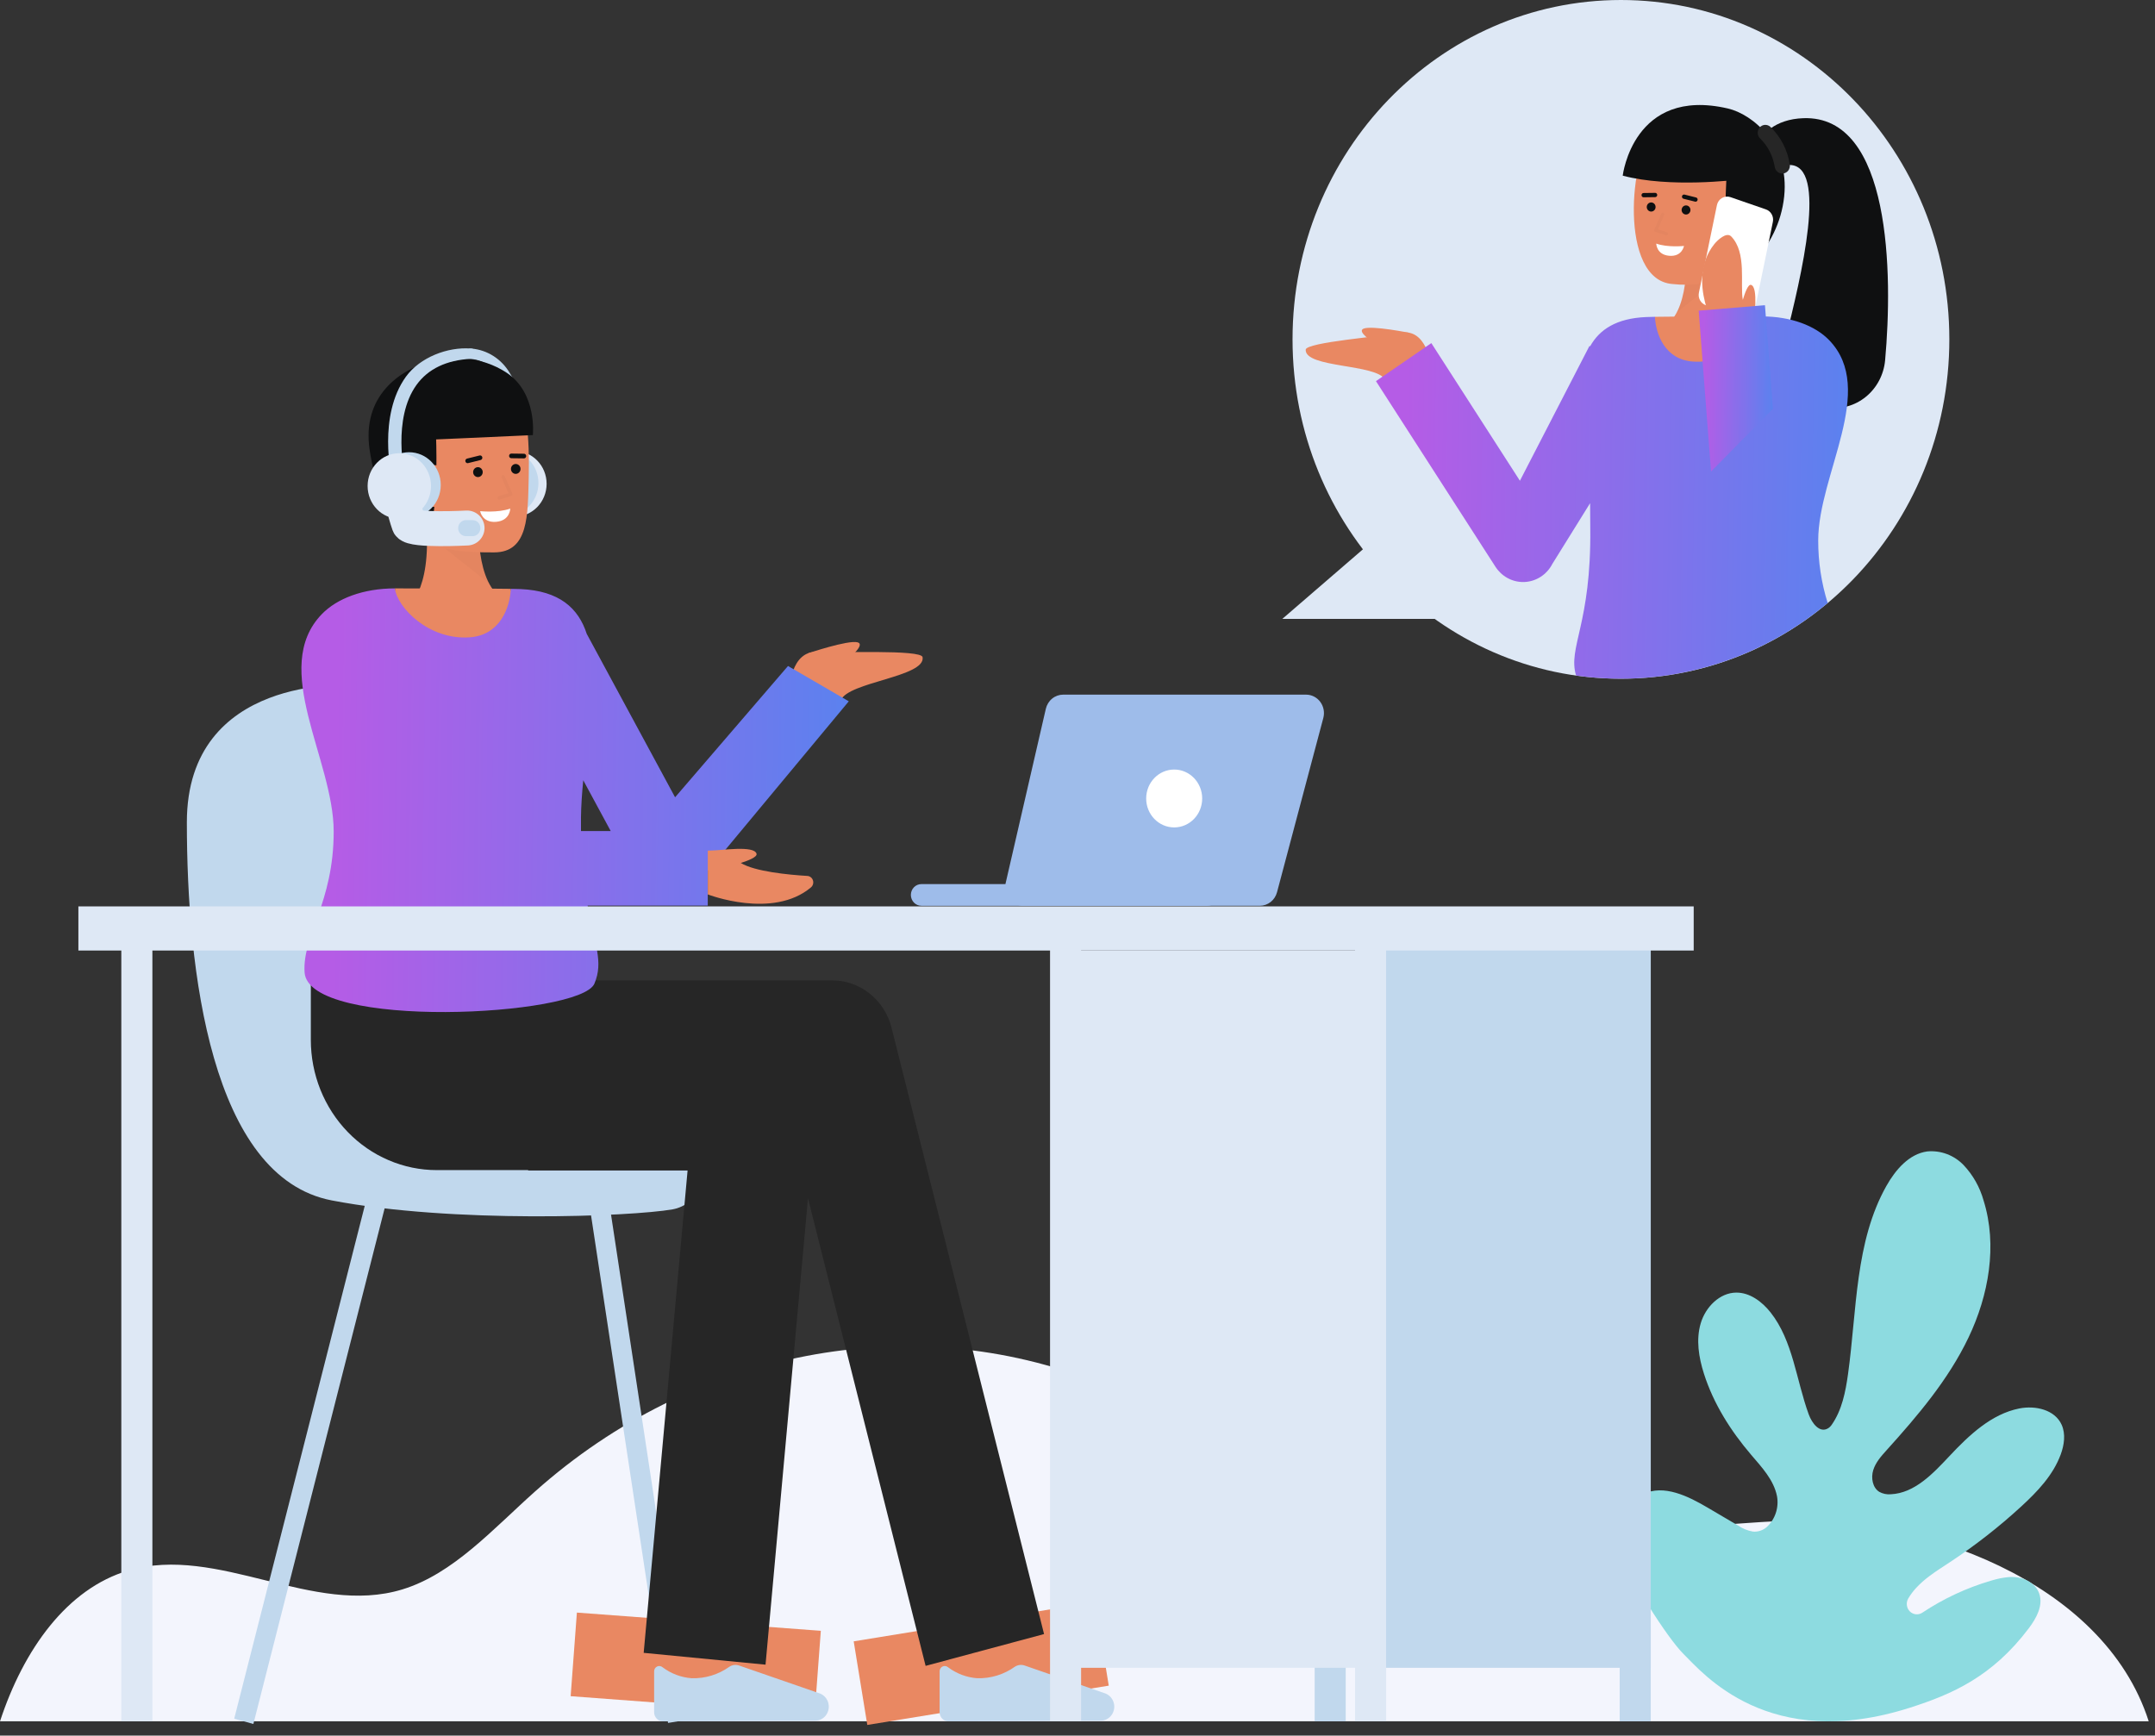 <?xml version="1.0" encoding="UTF-8"?> <svg xmlns="http://www.w3.org/2000/svg" width="185" height="149" viewBox="0 0 185 149" fill="none"><rect x="0" y="0" width="185" height="149" fill="#333333" stroke="none"/><path d="M184.461 147.775H0C2.021 141.611 5.754 136.381 11.016 134.83C18.713 132.564 26.859 138.796 34.538 136.452C38.902 135.123 42.337 131.247 45.947 128.03C59.565 115.888 78.225 112.3 94.341 118.726C102.763 122.083 110.438 127.955 119.067 130.451C130.224 133.679 141.892 131.003 153.366 130.561C164.54 130.131 180.551 135.577 184.461 147.775Z" fill="#F3F5FD"></path><path d="M163.994 146.596C167.557 145.455 171.014 143.964 174.164 139.791C174.81 138.935 175.418 137.84 175.064 136.816C174.797 136.046 174.026 135.552 173.242 135.426C172.951 135.382 172.656 135.374 172.362 135.401C172.362 135.401 172.359 135.401 172.359 135.401C171.907 135.449 171.46 135.54 171.024 135.672L170.9 135.708C168.82 136.319 166.84 137.243 165.022 138.451C164.857 138.56 164.661 138.607 164.467 138.587C164.273 138.566 164.091 138.478 163.951 138.337C163.812 138.196 163.722 138.01 163.698 137.809C163.673 137.609 163.715 137.406 163.816 137.234C164.001 136.921 164.217 136.628 164.46 136.36C164.818 135.973 165.21 135.622 165.632 135.31C166.192 134.888 166.79 134.511 167.375 134.125C169.549 132.694 171.609 131.086 173.534 129.315C174.909 128.049 176.253 126.644 176.906 124.866C177.207 124.048 177.343 123.105 176.985 122.313C176.394 121.011 174.721 120.647 173.352 120.917C170.954 121.392 169.038 123.208 167.34 125.019C165.931 126.523 164.352 128.188 162.328 128.282C161.983 128.316 161.636 128.244 161.33 128.076C160.753 127.715 160.605 126.878 160.81 126.213C161.016 125.548 161.492 125.016 161.952 124.506C164.624 121.544 167.253 118.463 168.988 114.834C170.723 111.204 171.491 106.919 170.285 103.066C169.965 101.922 169.377 100.878 168.572 100.025C168.167 99.604 167.676 99.28 167.135 99.077C166.595 98.874 166.017 98.797 165.445 98.851C163.895 99.062 162.729 100.414 161.943 101.809C159.246 106.597 159.41 112.463 158.649 117.949C158.437 119.484 158.127 121.059 157.243 122.323C157.161 122.444 157.055 122.546 156.932 122.622C156.204 123.058 155.55 122.179 155.277 121.433C154.198 118.483 153.927 115.109 151.995 112.667C151.256 111.738 150.213 110.961 149.051 110.969C147.631 110.979 146.414 112.205 146 113.61C145.585 115.015 145.833 116.539 146.278 117.933C147.101 120.518 148.579 122.841 150.32 124.882C151.238 125.96 152.276 127.049 152.551 128.455C152.636 128.933 152.6 129.426 152.449 129.885C152.297 130.345 152.034 130.758 151.685 131.083C151.522 131.23 151.332 131.341 151.127 131.411C150.921 131.48 150.704 131.506 150.488 131.487C150.025 131.408 149.584 131.228 149.194 130.959C149.024 130.859 148.853 130.757 148.68 130.657C148.001 130.258 147.322 129.858 146.643 129.458C144.917 128.44 142.833 127.4 141.035 128.276C140.59 128.511 140.199 128.841 139.889 129.244C139.578 129.648 139.354 130.116 139.233 130.616C138.98 131.533 138.98 132.505 139.233 133.423C139.769 135.33 143.145 140.642 144.537 142.009C146.164 143.602 151.803 150.501 163.994 146.596Z" fill="#8DDBE0"></path><path d="M31.662 102.145L20.105 147.553L21.752 148.001L33.31 102.593L31.662 102.145Z" fill="#C1D8ED"></path><path d="M52.145 102.231L50.461 102.504L57.351 147.913L59.034 147.64L52.145 102.231Z" fill="#C1D8ED"></path><path d="M30.116 58.81C30.116 58.81 16.041 57.891 16.041 70.599C16.041 83.307 18.114 101.067 28.486 103.057C38.858 105.047 54.18 104.447 57.737 103.824C62.107 103.059 64.013 92.582 58.191 91.881C41.672 89.891 49.672 60.189 30.116 58.81Z" fill="#C1D8ED"></path><path d="M59.995 139.223L59.459 146.4" stroke="#E98862" stroke-width="21" stroke-miterlimit="10"></path><path d="M69.988 147.722C70.297 147.72 70.593 147.592 70.811 147.365C71.029 147.138 71.15 146.83 71.149 146.511C71.149 146.481 71.149 146.452 71.145 146.423C71.128 146.194 71.048 145.975 70.914 145.791C70.78 145.608 70.599 145.467 70.39 145.387L63.449 142.985C63.315 142.939 63.172 142.923 63.032 142.939C62.891 142.956 62.755 143.003 62.634 143.079C61.679 143.763 60.538 144.112 59.377 144.076C58.473 144.01 57.605 143.682 56.873 143.13C56.808 143.076 56.73 143.041 56.648 143.031C56.565 143.02 56.481 143.034 56.406 143.071C56.331 143.108 56.267 143.167 56.222 143.239C56.178 143.312 56.155 143.397 56.155 143.483V146.991C56.155 147.199 56.235 147.399 56.377 147.547C56.52 147.694 56.714 147.777 56.915 147.777H56.918L69.988 147.722Z" fill="#C1D8ED"></path><path d="M83.651 139.223L84.819 146.4" stroke="#E98862" stroke-width="21" stroke-miterlimit="10"></path><path d="M89.629 140.285L76.536 88.23C76.244 87.067 75.586 86.037 74.666 85.302C73.746 84.567 72.616 84.168 71.453 84.168H42.759V84.187H26.684V89.277C26.684 90.745 26.964 92.198 27.507 93.555C28.051 94.911 28.847 96.143 29.852 97.181C30.856 98.219 32.048 99.042 33.36 99.603C34.672 100.165 36.079 100.454 37.499 100.454H45.34V100.486H59.027L55.258 141.897L65.719 142.912L69.363 102.869L79.461 143.015L89.629 140.285Z" fill="#262626"></path><path d="M67.767 59.307C67.767 59.307 67.81 55.782 70.248 55.966C71.785 56.081 79.093 55.731 79.202 56.419C79.471 58.121 72.787 58.537 72.18 60.123L67.767 59.307Z" fill="#E98862"></path><path d="M69.384 56.08C69.384 56.08 72.777 54.935 73.611 55.141C74.35 55.322 72.811 56.564 72.811 56.564L69.384 56.08Z" fill="#E98862"></path><path d="M60.758 74.772L72.865 60.208L67.648 57.176L57.954 68.447L50.372 54.422C49.655 52.206 48.021 50.721 44.687 50.572C44.508 50.566 44.221 50.558 43.852 50.552C43.778 52.166 34.103 52.16 33.899 50.514C31.167 50.517 28.924 51.385 27.629 52.723C23.157 57.345 28.646 65.222 28.646 71.384C28.646 77.547 25.948 80.311 26.147 83.474C26.459 88.445 49.838 87.272 51.028 84.446C51.826 82.552 51.053 81.13 50.444 77.744H60.759L60.758 74.772ZM49.874 70.209C49.886 69.172 49.963 68.087 50.07 66.983L52.427 71.344H49.875C49.871 70.977 49.87 70.602 49.875 70.209H49.874Z" fill="url(#paint0_linear_116_3630)"></path><path d="M43.852 50.552C43.778 52.166 42.926 54.54 40.308 54.716C36.812 54.957 34.103 52.16 33.898 50.514H33.91C37.346 50.514 41.844 50.52 43.852 50.552Z" fill="#E98862"></path><path d="M94.496 147.721C94.805 147.719 95.101 147.591 95.319 147.363C95.537 147.136 95.658 146.829 95.657 146.509C95.657 146.48 95.657 146.451 95.653 146.421C95.636 146.192 95.555 145.973 95.421 145.79C95.288 145.606 95.106 145.466 94.898 145.386L87.957 142.983C87.823 142.937 87.68 142.922 87.539 142.938C87.398 142.954 87.263 143.002 87.141 143.077C86.187 143.761 85.046 144.111 83.885 144.075C82.981 144.008 82.113 143.681 81.38 143.129C81.316 143.074 81.238 143.04 81.155 143.03C81.072 143.019 80.989 143.033 80.913 143.07C80.838 143.107 80.775 143.165 80.73 143.238C80.686 143.311 80.662 143.395 80.663 143.481V146.99C80.663 147.198 80.743 147.398 80.885 147.546C81.028 147.693 81.221 147.776 81.423 147.776H81.426L94.496 147.721Z" fill="#C1D8ED"></path><path d="M13.082 80.59H10.415V147.778H13.082V80.59Z" fill="#DEE8F5"></path><path d="M141.712 80.59H139.045V147.778H141.712V80.59Z" fill="#C1D8ED"></path><path d="M141.712 79.747H117.661V143.183H141.712V79.747Z" fill="#C1D8ED"></path><path d="M115.526 138.589H112.859V147.778H115.526V138.589Z" fill="#C1D8ED"></path><path d="M145.399 77.814H6.729V81.603H145.399V77.814Z" fill="#DEE8F5"></path><path d="M118.994 80.59H116.328V147.778H118.994V80.59Z" fill="#DEE8F5"></path><path d="M92.809 80.59H90.143V147.778H92.809V80.59Z" fill="#DEE8F5"></path><path d="M117.661 81.607H91.476V143.181H117.661V81.607Z" fill="#DEE8F5"></path><path d="M44.204 44.348C45.707 44.348 46.925 43.088 46.925 41.535C46.925 39.982 45.707 38.723 44.204 38.723C42.701 38.723 41.482 39.982 41.482 41.535C41.482 43.088 42.701 44.348 44.204 44.348Z" fill="#DEE8F5"></path><path d="M44.678 41.864C44.779 41.843 44.874 41.795 44.95 41.723C45.027 41.651 45.083 41.559 45.113 41.457C45.184 41.213 45.934 35.482 43.763 32.028C43.416 31.434 42.938 30.934 42.367 30.568C41.797 30.203 41.15 29.983 40.481 29.926C40.407 29.918 40.331 29.925 40.26 29.947C40.188 29.969 40.121 30.005 40.063 30.054C40.005 30.102 39.957 30.162 39.922 30.23C39.886 30.298 39.864 30.373 39.856 30.449C39.824 30.772 40.051 30.767 40.363 30.802C41.877 30.963 42.106 31.578 42.817 32.68C44.733 35.652 44.04 41.064 44.025 41.118C43.996 41.215 43.993 41.318 44.014 41.417C44.036 41.516 44.081 41.607 44.147 41.682C44.213 41.757 44.296 41.813 44.389 41.845C44.482 41.877 44.582 41.884 44.678 41.864V41.864Z" fill="#C1D8ED"></path><path d="M43.501 44.281C45.004 44.281 46.223 43.022 46.223 41.468C46.223 39.915 45.004 38.656 43.501 38.656C41.998 38.656 40.78 39.915 40.78 41.468C40.78 43.022 41.998 44.281 43.501 44.281Z" fill="#C1D8ED"></path><path d="M34.883 52.18C34.883 52.18 37.078 50.977 36.588 44.798L41.125 43.928C41.125 43.928 40.614 49.468 42.91 51.227L34.883 52.18Z" fill="#E98862"></path><g opacity="0.15"><path opacity="0.15" d="M41.981 50.071L38.212 47.091L41.172 47.059C41.258 48.106 41.532 49.127 41.981 50.071Z" fill="black"></path></g><path d="M34.014 42.401C34.328 44.275 35.318 46.05 36.918 46.656C38.818 47.375 40.225 47.423 42.415 47.423C45.404 47.423 45.305 44.202 45.389 40.956C45.474 37.697 45.222 34.201 44.041 33.066C41.684 30.799 34.763 32.234 33.921 36.026C33.486 37.987 33.715 40.616 34.014 42.401Z" fill="#E98862"></path><path d="M41.029 40.957C41.256 40.957 41.44 40.767 41.44 40.532C41.44 40.297 41.256 40.106 41.029 40.106C40.801 40.106 40.617 40.297 40.617 40.532C40.617 40.767 40.801 40.957 41.029 40.957Z" fill="#0F1011"></path><path d="M44.274 40.683C44.502 40.683 44.686 40.493 44.686 40.258C44.686 40.023 44.502 39.833 44.274 39.833C44.047 39.833 43.863 40.023 43.863 40.258C43.863 40.493 44.047 40.683 44.274 40.683Z" fill="#0F1011"></path><path d="M44.987 39.352H44.985L43.895 39.339C43.87 39.338 43.845 39.333 43.821 39.323C43.798 39.312 43.777 39.297 43.759 39.279C43.741 39.26 43.727 39.237 43.718 39.213C43.709 39.189 43.704 39.163 43.704 39.136C43.704 39.11 43.709 39.084 43.719 39.06C43.729 39.036 43.743 39.014 43.762 38.995C43.78 38.977 43.801 38.962 43.825 38.953C43.849 38.943 43.874 38.938 43.9 38.939L44.99 38.953C45.04 38.955 45.087 38.978 45.121 39.015C45.156 39.053 45.175 39.102 45.175 39.154C45.174 39.206 45.155 39.255 45.12 39.292C45.085 39.329 45.037 39.351 44.987 39.352Z" fill="#0F1011"></path><path d="M40.14 39.764C40.093 39.764 40.047 39.746 40.012 39.714C39.977 39.681 39.954 39.636 39.949 39.588C39.943 39.539 39.955 39.49 39.982 39.45C40.009 39.41 40.049 39.382 40.095 39.37L41.17 39.103C41.22 39.09 41.273 39.099 41.316 39.127C41.36 39.154 41.391 39.199 41.403 39.25C41.415 39.302 41.407 39.356 41.38 39.402C41.353 39.447 41.31 39.479 41.26 39.492L40.186 39.759C40.171 39.762 40.156 39.764 40.14 39.764Z" fill="#0F1011"></path><path d="M37.376 36.061C37.697 42.39 37.097 45.332 36.764 46.434C36.742 46.507 36.704 46.574 36.654 46.629C36.603 46.684 36.541 46.727 36.472 46.754C36.404 46.781 36.33 46.792 36.256 46.785C36.183 46.778 36.112 46.754 36.049 46.715C34.982 46.06 32.558 44.018 31.74 38.679C31.007 33.896 34.454 31.785 36.731 31.081C38.694 30.474 41.355 30.591 43.473 31.985C46.139 33.741 45.744 37.353 45.744 37.353C42.509 37.507 35.596 37.804 35.596 37.804" fill="#0F1011"></path><path d="M38.888 41.574C38.922 42.049 38.774 42.519 38.475 42.881C38.175 43.243 37.75 43.468 37.29 43.507C36.831 43.545 36.376 43.395 36.023 43.088C35.671 42.781 35.451 42.342 35.411 41.868C35.388 41.631 35.412 41.392 35.48 41.165C35.549 40.938 35.661 40.727 35.81 40.546C35.959 40.364 36.142 40.216 36.347 40.109C36.553 40.002 36.777 39.939 37.007 39.924C38.251 39.882 38.809 40.582 38.888 41.574Z" fill="#E98862"></path><g opacity="0.15"><path opacity="0.15" d="M42.855 42.892C42.821 42.892 42.788 42.879 42.762 42.856C42.736 42.833 42.719 42.802 42.715 42.767C42.709 42.732 42.717 42.697 42.735 42.667C42.753 42.637 42.781 42.615 42.813 42.605L43.65 42.339L43.065 40.992C43.049 40.957 43.048 40.916 43.061 40.88C43.075 40.843 43.101 40.814 43.136 40.798C43.17 40.782 43.209 40.781 43.244 40.795C43.279 40.809 43.308 40.836 43.324 40.872L43.975 42.37C43.983 42.389 43.987 42.41 43.987 42.431C43.987 42.451 43.983 42.472 43.975 42.491C43.967 42.51 43.954 42.527 43.939 42.541C43.924 42.554 43.906 42.565 43.887 42.571L42.897 42.885C42.883 42.89 42.869 42.892 42.855 42.892Z" fill="black"></path></g><path d="M41.219 43.882C41.219 43.882 42.737 44.047 43.803 43.663C43.803 43.663 43.795 44.697 42.593 44.798C41.391 44.9 41.219 43.882 41.219 43.882Z" fill="white"></path><path d="M34.307 41.526C34.315 41.524 34.323 41.523 34.331 41.52C34.477 41.484 34.604 41.389 34.682 41.256C34.761 41.123 34.785 40.964 34.75 40.812C34.739 40.764 33.653 35.951 35.76 33.039C36.753 31.666 38.331 30.913 40.451 30.802C40.76 30.786 41.005 30.803 40.99 30.479C40.976 30.326 40.907 30.184 40.797 30.081C40.687 29.977 40.543 29.921 40.394 29.921C38.442 29.77 36.054 30.67 34.848 32.339C32.422 35.697 33.596 40.868 33.647 41.087C33.681 41.233 33.769 41.361 33.892 41.443C34.015 41.525 34.163 41.554 34.307 41.526Z" fill="#C1D8ED"></path><path d="M35.116 44.449C36.619 44.449 37.837 43.19 37.837 41.636C37.837 40.083 36.619 38.824 35.116 38.824C33.612 38.824 32.394 40.083 32.394 41.636C32.394 43.19 33.612 44.449 35.116 44.449Z" fill="#C1D8ED"></path><path d="M34.279 44.535C35.782 44.535 37.001 43.276 37.001 41.723C37.001 40.169 35.782 38.91 34.279 38.91C32.776 38.91 31.558 40.169 31.558 41.723C31.558 43.276 32.776 44.535 34.279 44.535Z" fill="#DEE8F5"></path><path d="M34.608 43.206C34.739 43.822 34.909 44.428 35.115 45.022C35.444 45.583 40.096 45.33 40.096 45.33" stroke="#DEE8F5" stroke-width="3" stroke-linecap="round" stroke-linejoin="round"></path><path d="M39.997 46.029H40.573C40.941 46.029 41.239 45.721 41.239 45.341C41.239 44.961 40.941 44.653 40.573 44.653H39.997C39.629 44.653 39.331 44.961 39.331 45.341C39.331 45.721 39.629 46.029 39.997 46.029Z" fill="#C1D8ED"></path><path d="M139.152 58.269C154.723 58.269 167.345 45.225 167.345 29.134C167.345 13.044 154.723 0 139.152 0C123.582 0 110.96 13.044 110.96 29.134C110.96 45.225 123.582 58.269 139.152 58.269Z" fill="#DEE8F5"></path><path d="M150.488 17.452C150.488 17.452 150.817 14.162 153.615 14.162C156.937 14.162 154.669 23.596 153.215 29.365C153.06 29.982 153.032 30.626 153.134 31.255C153.237 31.883 153.466 32.482 153.807 33.013C154.149 33.544 154.595 33.994 155.116 34.335C155.637 34.675 156.222 34.898 156.833 34.99C157.421 35.078 158.021 35.042 158.595 34.884C159.17 34.725 159.707 34.448 160.174 34.068C160.642 33.688 161.03 33.214 161.314 32.675C161.599 32.136 161.775 31.542 161.831 30.93C162.503 23.533 162.346 9.883 154.817 10.146C149.924 10.317 149.924 15.357 149.924 15.357L150.488 17.452Z" fill="#0F1011"></path><path d="M150.488 28.763C150.488 28.763 148.464 27.654 148.916 21.958L144.734 21.157C144.734 21.157 145.204 26.263 143.087 27.885L150.488 28.763Z" fill="#E98862"></path><g opacity="0.15"><path opacity="0.15" d="M143.946 26.817L147.42 24.07L144.691 24.041C144.613 25.006 144.36 25.947 143.946 26.817Z" fill="black"></path></g><path d="M151.288 19.749C150.999 21.477 150.086 23.113 148.611 23.672C147.004 24.331 145.264 24.575 143.545 24.38C138.967 23.992 139.872 13.235 142.046 11.145C144.219 9.056 150.598 10.379 151.374 13.874C151.775 15.681 151.564 18.105 151.288 19.749Z" fill="#E98862"></path><path d="M144.74 18.417C144.95 18.417 145.12 18.242 145.12 18.026C145.12 17.809 144.95 17.634 144.74 17.634C144.531 17.634 144.361 17.809 144.361 18.026C144.361 18.242 144.531 18.417 144.74 18.417Z" fill="#0F1011"></path><path d="M141.748 18.163C141.958 18.163 142.127 17.988 142.127 17.771C142.127 17.555 141.958 17.379 141.748 17.379C141.539 17.379 141.369 17.555 141.369 17.771C141.369 17.988 141.539 18.163 141.748 18.163Z" fill="#0F1011"></path><path d="M141.091 16.937H141.093L142.098 16.924C142.144 16.922 142.187 16.902 142.219 16.867C142.251 16.833 142.268 16.787 142.268 16.739C142.268 16.692 142.25 16.646 142.218 16.612C142.185 16.578 142.142 16.558 142.096 16.556H142.093L141.089 16.569C141.042 16.571 140.999 16.592 140.967 16.626C140.936 16.661 140.918 16.707 140.918 16.755C140.919 16.802 140.937 16.848 140.969 16.882C141.001 16.916 141.045 16.936 141.091 16.937Z" fill="#0F1011"></path><path d="M145.559 17.316C145.603 17.316 145.645 17.299 145.677 17.269C145.71 17.239 145.73 17.198 145.736 17.153C145.741 17.108 145.73 17.063 145.705 17.026C145.68 16.989 145.643 16.963 145.601 16.953L144.61 16.706C144.587 16.701 144.564 16.7 144.541 16.703C144.517 16.707 144.495 16.716 144.475 16.728C144.455 16.741 144.438 16.757 144.424 16.777C144.41 16.797 144.401 16.819 144.395 16.842C144.39 16.866 144.389 16.89 144.392 16.914C144.396 16.938 144.404 16.961 144.416 16.981C144.429 17.002 144.445 17.02 144.463 17.034C144.482 17.048 144.504 17.059 144.527 17.064L145.517 17.311C145.531 17.314 145.545 17.316 145.559 17.316Z" fill="#0F1011"></path><path d="M144.565 21.114C144.565 21.114 143.165 21.267 142.184 20.912C142.184 20.912 142.192 21.865 143.299 21.959C144.407 22.053 144.565 21.114 144.565 21.114Z" fill="white"></path><path d="M148.208 15.272C147.809 23.156 148.856 23.97 148.856 23.97C148.856 23.97 152.668 21.601 153.166 16.866C153.632 12.428 150.468 9.807 148.329 9.313C140.202 7.434 139.306 15.08 139.306 15.08C143.373 16.161 149.088 15.43 149.088 15.43" fill="#0F1011"></path><path d="M146.713 18.987C146.695 19.205 146.718 19.425 146.782 19.633C146.846 19.842 146.95 20.036 147.086 20.203C147.223 20.37 147.39 20.508 147.578 20.608C147.767 20.709 147.972 20.769 148.184 20.787C148.395 20.805 148.607 20.78 148.809 20.712C149.01 20.645 149.197 20.538 149.358 20.395C149.519 20.253 149.652 20.08 149.748 19.885C149.844 19.689 149.902 19.477 149.918 19.258C149.939 19.04 149.917 18.82 149.854 18.61C149.791 18.401 149.688 18.207 149.55 18.04C149.413 17.873 149.245 17.736 149.055 17.637C148.866 17.539 148.659 17.481 148.447 17.466C147.301 17.428 146.786 18.072 146.713 18.987Z" fill="#E98862"></path><g opacity="0.15"><path opacity="0.15" d="M143.055 20.2C143.086 20.2 143.116 20.188 143.14 20.167C143.163 20.146 143.179 20.117 143.183 20.085C143.188 20.053 143.181 20.021 143.165 19.993C143.149 19.966 143.123 19.946 143.094 19.936L142.323 19.689L142.862 18.447C142.875 18.415 142.876 18.378 142.863 18.346C142.851 18.313 142.826 18.287 142.795 18.272C142.764 18.258 142.729 18.256 142.697 18.268C142.665 18.28 142.638 18.305 142.624 18.337L142.023 19.719C142.015 19.736 142.011 19.755 142.011 19.774C142.011 19.793 142.015 19.812 142.023 19.83C142.031 19.847 142.042 19.863 142.056 19.875C142.07 19.888 142.086 19.898 142.104 19.903L143.017 20.193C143.029 20.197 143.042 20.2 143.055 20.2Z" fill="black"></path></g><path d="M153.001 14.898C153.029 14.898 153.057 14.896 153.084 14.892C153.17 14.881 153.252 14.853 153.327 14.809C153.401 14.765 153.467 14.706 153.52 14.636C153.572 14.565 153.611 14.485 153.633 14.399C153.656 14.313 153.662 14.224 153.651 14.136C153.462 12.889 152.873 11.745 151.978 10.886C151.914 10.828 151.838 10.783 151.757 10.755C151.676 10.726 151.589 10.715 151.504 10.721C151.418 10.727 151.334 10.75 151.257 10.79C151.18 10.829 151.112 10.884 151.055 10.951C150.999 11.018 150.956 11.096 150.928 11.18C150.901 11.264 150.89 11.353 150.896 11.441C150.901 11.53 150.924 11.617 150.962 11.696C151.001 11.776 151.054 11.847 151.118 11.905C151.77 12.547 152.202 13.389 152.351 14.307C152.371 14.47 152.448 14.62 152.568 14.729C152.687 14.838 152.841 14.898 153.001 14.898Z" fill="#262626"></path><path d="M122.864 31.348C122.864 31.348 122.445 28.128 120.234 28.576C118.84 28.859 112.115 29.378 112.089 30.02C112.026 31.609 118.188 31.221 118.914 32.603L122.864 31.348Z" fill="#E98862"></path><path d="M121.036 28.582C121.036 28.582 117.808 27.927 117.067 28.21C116.411 28.461 117.953 29.42 117.953 29.42L121.036 28.582Z" fill="#E98862"></path><path d="M156.088 46.402C156.084 48.224 156.358 50.035 156.9 51.769C153.903 54.278 150.439 56.125 146.724 57.195C143.008 58.266 139.12 58.538 135.299 57.993C134.577 55.549 136.616 53.603 136.52 45.322C136.517 44.958 136.506 43.197 136.506 43.197L133.268 48.406C133.036 48.856 132.695 49.236 132.279 49.509C131.862 49.782 131.384 49.939 130.892 49.964C130.843 49.964 130.798 49.967 130.752 49.967C130.282 49.967 129.819 49.847 129.404 49.617C128.989 49.387 128.636 49.055 128.376 48.65L118.122 32.721L122.875 29.455L130.48 41.272L136.449 29.701L136.506 29.731C137.318 28.272 138.783 27.33 141.305 27.219C141.469 27.21 141.733 27.204 142.074 27.198C142.142 28.686 151.059 28.68 151.246 27.163C153.765 27.166 155.829 27.964 157.025 29.2C161.148 33.461 156.088 40.721 156.088 46.402Z" fill="url(#paint1_linear_116_3630)"></path><path d="M142.074 27.198C142.142 28.686 142.926 30.874 145.34 31.04C148.559 31.259 151.057 28.681 151.245 27.163H151.237C148.068 27.163 143.922 27.169 142.074 27.198Z" fill="#E98862"></path><path d="M146.439 26.201L149.486 27.255C149.606 27.296 149.733 27.311 149.858 27.298C149.984 27.285 150.106 27.245 150.216 27.18C150.325 27.116 150.421 27.027 150.495 26.922C150.57 26.817 150.622 26.696 150.648 26.568L152.195 19.05C152.241 18.827 152.206 18.595 152.096 18.397C151.987 18.199 151.811 18.05 151.602 17.978L148.555 16.924C148.435 16.882 148.308 16.868 148.182 16.88C148.057 16.893 147.935 16.933 147.825 16.998C147.715 17.063 147.62 17.151 147.546 17.256C147.471 17.362 147.419 17.483 147.393 17.61L145.846 25.128C145.8 25.351 145.836 25.584 145.945 25.781C146.054 25.979 146.23 26.128 146.439 26.201Z" fill="white"></path><path d="M150.568 28.151L147.441 28.574C147.441 28.574 144.683 24.104 147.151 20.978C147.435 20.618 148.213 19.878 148.621 20.3C149.975 21.699 149.366 24.374 149.615 25.745C149.785 25.164 150.067 24.384 150.318 24.457C150.98 24.651 150.568 27.345 150.568 28.151Z" fill="#E98862"></path><path d="M146.888 40.482L145.827 26.669L151.516 26.202L152.198 35.089" fill="url(#paint2_linear_116_3630)"></path><path d="M69.312 75.199C67.684 75.1 64.799 74.824 63.595 74.085C64.206 73.893 65.024 73.579 64.947 73.296C64.745 72.554 61.916 73.016 61.07 73.016L60.762 73.028V76.786C60.762 76.786 66.337 78.947 69.619 76.181C69.702 76.11 69.763 76.015 69.793 75.908C69.824 75.801 69.823 75.688 69.789 75.582C69.756 75.475 69.693 75.382 69.608 75.314C69.522 75.246 69.419 75.206 69.312 75.199Z" fill="#E98862"></path><path d="M89.781 60.852L86.333 75.81C86.279 76.043 86.277 76.285 86.327 76.519C86.377 76.752 86.478 76.971 86.621 77.159C86.764 77.347 86.947 77.498 87.156 77.603C87.364 77.707 87.592 77.761 87.824 77.761H108.151C108.487 77.761 108.813 77.647 109.081 77.437C109.348 77.226 109.54 76.931 109.629 76.597L113.602 61.639C113.665 61.404 113.674 61.157 113.629 60.918C113.584 60.678 113.486 60.453 113.343 60.259C113.2 60.065 113.016 59.908 112.804 59.8C112.593 59.692 112.36 59.635 112.124 59.635H91.272C90.927 59.635 90.592 59.755 90.322 59.976C90.051 60.197 89.861 60.506 89.781 60.852Z" fill="#9EBCEA"></path><path d="M79.096 77.762H103.665C103.783 77.762 103.9 77.737 104.009 77.691C104.119 77.644 104.218 77.575 104.301 77.489C104.385 77.403 104.451 77.3 104.497 77.187C104.542 77.074 104.565 76.953 104.565 76.831C104.565 76.709 104.542 76.588 104.497 76.475C104.451 76.362 104.385 76.259 104.301 76.172C104.218 76.086 104.119 76.017 104.009 75.971C103.9 75.924 103.783 75.9 103.665 75.9H79.096C78.857 75.9 78.628 75.998 78.459 76.172C78.29 76.347 78.195 76.584 78.195 76.831C78.195 76.953 78.219 77.074 78.264 77.187C78.309 77.3 78.376 77.403 78.459 77.489C78.543 77.575 78.642 77.644 78.751 77.691C78.861 77.737 78.978 77.762 79.096 77.762Z" fill="#9EBCEA"></path><path d="M100.8 71.034C102.128 71.034 103.204 69.922 103.204 68.55C103.204 67.178 102.128 66.065 100.8 66.065C99.472 66.065 98.396 67.178 98.396 68.55C98.396 69.922 99.472 71.034 100.8 71.034Z" fill="white"></path><path d="M118.971 45.46L110.082 53.133H127.991" fill="#DEE8F5"></path><defs><linearGradient id="paint0_linear_116_3630" x1="28.792" y1="64.698" x2="79.362" y2="65.412" gradientUnits="userSpaceOnUse"><stop stop-color="#B55CE6"></stop><stop offset="1" stop-color="#4E87F0"></stop></linearGradient><linearGradient id="paint1_linear_116_3630" x1="120.638" y1="39.293" x2="164.244" y2="39.914" gradientUnits="userSpaceOnUse"><stop stop-color="#B55CE6"></stop><stop offset="1" stop-color="#4E87F0"></stop></linearGradient><linearGradient id="paint2_linear_116_3630" x1="146.222" y1="31.771" x2="153.08" y2="31.805" gradientUnits="userSpaceOnUse"><stop stop-color="#B55CE6"></stop><stop offset="1" stop-color="#4E87F0"></stop></linearGradient></defs></svg> 